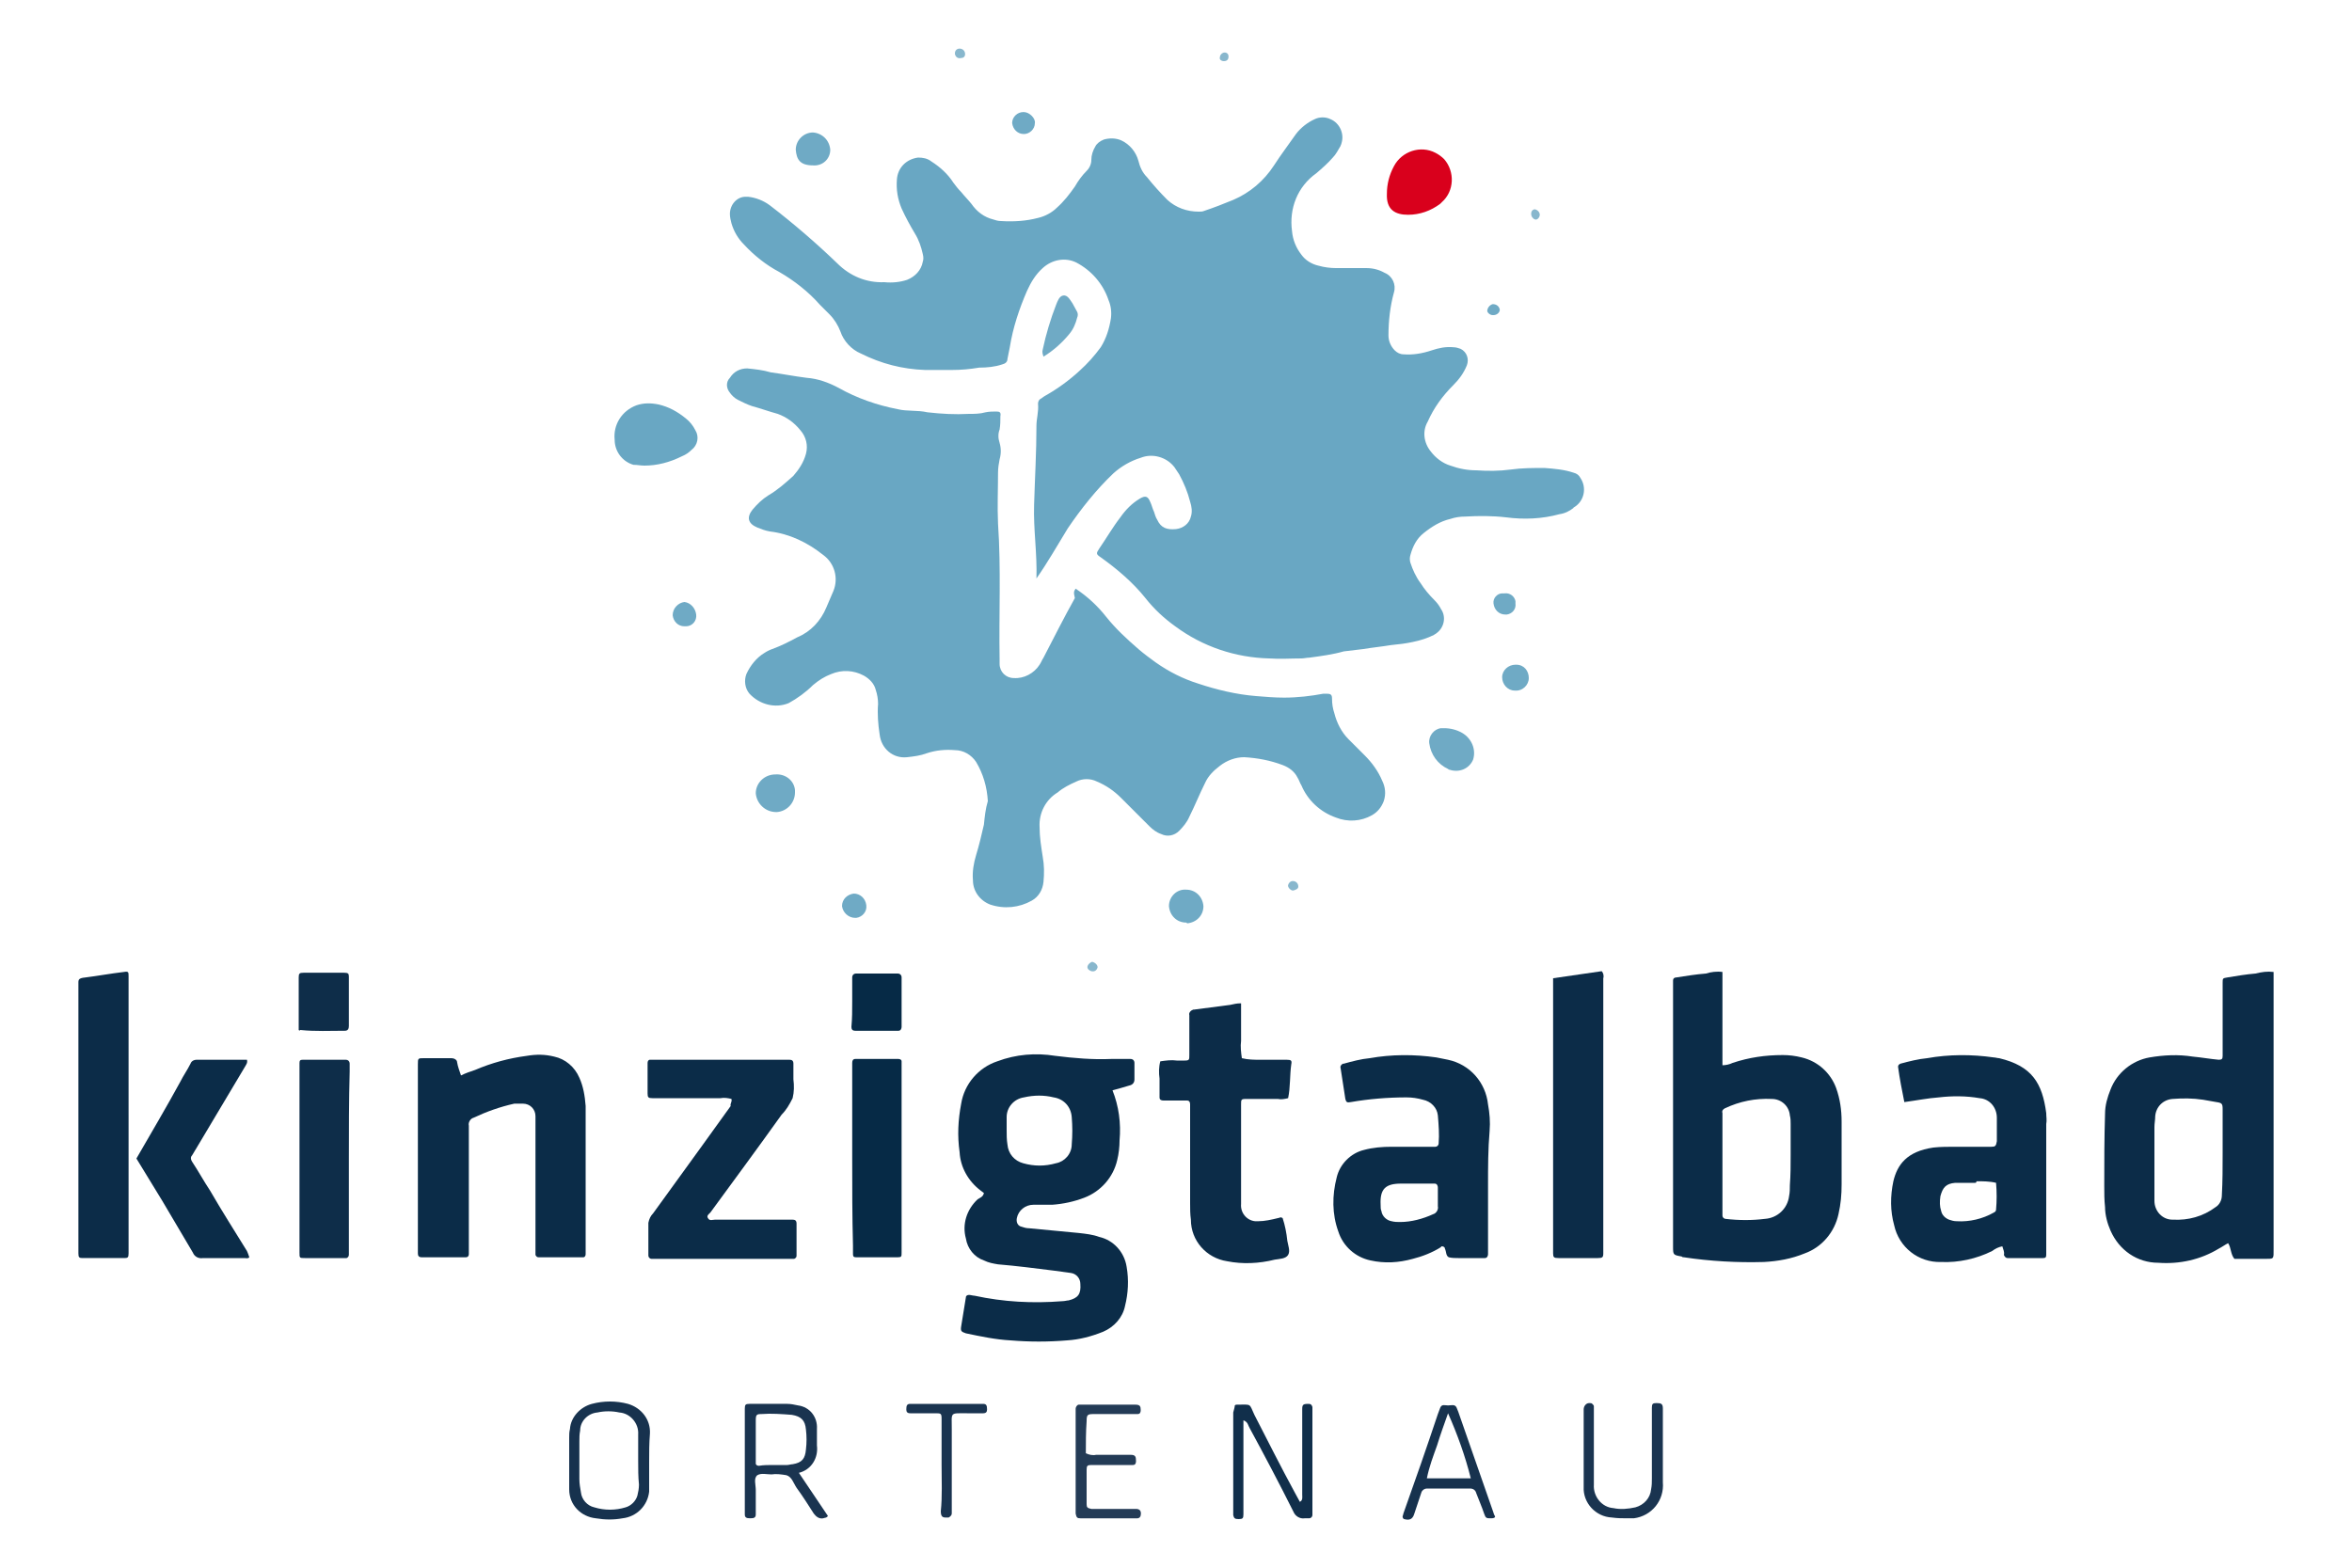 <?xml version="1.0" encoding="utf-8"?>
<!-- Generator: Adobe Illustrator 19.0.0, SVG Export Plug-In . SVG Version: 6.00 Build 0)  -->
<svg version="1.1" id="Ebene_1" xmlns="http://www.w3.org/2000/svg" xmlns:xlink="http://www.w3.org/1999/xlink" x="0px" y="0px"
	 viewBox="-424.5 181.3 300 200" style="enable-background:new -424.5 181.3 300 200;" xml:space="preserve">
<style type="text/css">
	.st0{fill:#69A7C3;}
	.st1{fill:#0B2C48;}
	.st2{fill:#0C2C48;}
	.st3{fill:#0E2D49;}
	.st4{fill:#062A46;}
	.st5{fill:#112F4B;}
	.st6{fill:#1A3450;}
	.st7{fill:#17324E;}
	.st8{fill:#D9001C;}
	.st9{fill:#233B56;}
	.st10{fill:#6FAAC5;}
	.st11{fill:#88B7CD;}
</style>
<g id="Gruppe_484" transform="translate(704.308 207.435)">
	<g id="Gruppe_478" transform="translate(-704.308 -207.435)">
		<path id="Pfad_6192" class="st0" d="M-292.3,255.1c0.1-3.2-0.4-6.3-0.3-9.4c0.1-3.4,0.3-6.7,0.3-10.1c0-0.9,0.3-1.8,0.2-2.8
			c0-0.2,0.1-0.5,0.3-0.6c0.2-0.1,0.4-0.3,0.6-0.4c1.6-0.9,3.1-2,4.4-3.2c1-0.9,1.9-1.9,2.7-3c0.7-1.1,1.1-2.4,1.3-3.7
			c0.1-0.8,0-1.6-0.3-2.3c-0.7-2.1-2.2-3.8-4.1-4.8c-1.4-0.7-3.1-0.4-4.3,0.7c-0.9,0.8-1.5,1.8-2,2.9c-1,2.3-1.8,4.7-2.2,7.2
			c-0.1,0.5-0.2,1-0.3,1.5c0,0.4-0.3,0.6-0.7,0.7c-0.9,0.3-1.9,0.4-2.9,0.4c-1.2,0.2-2.3,0.3-3.5,0.3c-1.1,0-2.3,0-3.4,0
			c-2.9-0.1-5.6-0.8-8.2-2.1c-1.2-0.5-2.2-1.6-2.6-2.8c-0.3-0.8-0.8-1.6-1.4-2.2c-0.4-0.4-0.8-0.8-1.2-1.2c-1.5-1.7-3.3-3.1-5.2-4.2
			c-1.7-0.9-3.2-2.1-4.5-3.5c-0.8-0.8-1.3-1.7-1.6-2.7c-0.1-0.4-0.2-0.8-0.2-1.2c0-1.2,0.9-2.2,2-2.2c0.1,0,0.2,0,0.3,0
			c1,0.1,2,0.5,2.8,1.1c3,2.3,5.9,4.8,8.6,7.4c1.6,1.6,3.7,2.5,6,2.4c1,0.1,2,0,2.9-0.3c1-0.4,1.8-1.2,2-2.3c0.1-0.3,0.1-0.6,0-1
			c-0.2-0.9-0.5-1.8-1-2.6c-0.6-1-1.2-2.1-1.7-3.2c-0.5-1.2-0.7-2.4-0.6-3.7c0.1-1.5,1.2-2.6,2.7-2.8c0.6,0,1.2,0.1,1.7,0.5
			c1.1,0.7,2.1,1.6,2.8,2.7c0.3,0.4,0.6,0.8,1,1.2c0.4,0.5,0.9,1,1.3,1.5c0.7,1,1.6,1.7,2.8,2c0.3,0.1,0.6,0.2,1,0.2
			c1.6,0.1,3.2,0,4.7-0.4c0.9-0.2,1.8-0.7,2.4-1.3c0.9-0.8,1.6-1.7,2.3-2.7c0.4-0.7,0.9-1.4,1.5-2c0.4-0.4,0.6-0.9,0.6-1.4
			c0-0.6,0.2-1.2,0.5-1.7c0.2-0.4,0.6-0.7,1.1-0.9c0.7-0.2,1.5-0.2,2.2,0.1c1.1,0.5,1.9,1.5,2.2,2.6c0.2,0.8,0.5,1.5,1.1,2.1
			c0.8,1,1.7,2,2.6,2.9c1.1,1,2.5,1.5,4,1.5c0.2,0,0.5,0,0.7-0.1c1.2-0.4,2.5-0.9,3.7-1.4c2.1-0.9,3.9-2.4,5.2-4.4
			c0.9-1.4,1.9-2.7,2.8-4c0.6-0.8,1.5-1.5,2.4-1.9c0.6-0.3,1.4-0.3,2,0c1.2,0.5,1.8,1.9,1.4,3.1c0,0.1-0.1,0.2-0.1,0.3
			c-0.3,0.5-0.6,1.1-1,1.5c-0.6,0.7-1.4,1.4-2.1,2c-2.4,1.7-3.5,4.5-3.1,7.4c0.1,1.1,0.5,2.1,1.2,3c0.5,0.7,1.3,1.2,2.2,1.4
			c0.7,0.2,1.5,0.3,2.2,0.3c1.3,0,2.6,0,3.9,0c0.8,0,1.6,0.2,2.3,0.6c1,0.4,1.5,1.5,1.2,2.5c-0.5,1.8-0.7,3.7-0.7,5.5
			c0,0.7,0.3,1.4,0.8,1.9c0.3,0.3,0.7,0.5,1.1,0.5c1.2,0.1,2.4-0.1,3.6-0.5c0.9-0.3,1.8-0.5,2.8-0.4c0.3,0,0.6,0.1,0.9,0.2
			c0.8,0.4,1.1,1.3,0.8,2.1c-0.4,1-1,1.8-1.7,2.5c-1.4,1.4-2.5,2.9-3.3,4.7c-0.7,1.2-0.5,2.7,0.4,3.8c0.6,0.8,1.5,1.5,2.5,1.8
			c1.1,0.4,2.2,0.6,3.3,0.6c1.5,0.1,2.9,0.1,4.4-0.1c1.4-0.2,2.9-0.2,4.3-0.2c1.3,0.1,2.5,0.2,3.7,0.6c0.4,0.1,0.7,0.3,0.9,0.7
			c0.8,1.2,0.5,2.9-0.8,3.7c0,0-0.1,0-0.1,0.1c-0.5,0.4-1.1,0.7-1.8,0.8c-2.2,0.6-4.5,0.7-6.8,0.4c-1.7-0.2-3.5-0.2-5.2-0.1
			c-0.7,0-1.3,0.1-1.9,0.3c-1.3,0.3-2.4,1-3.4,1.8c-0.9,0.7-1.4,1.7-1.7,2.8c-0.1,0.3-0.1,0.7,0,1c0.3,0.9,0.7,1.8,1.3,2.6
			c0.5,0.8,1.1,1.5,1.8,2.2c0.3,0.3,0.6,0.7,0.8,1.1c0.7,1,0.4,2.4-0.6,3.1c-0.1,0.1-0.2,0.1-0.3,0.2c-0.8,0.4-1.7,0.7-2.7,0.9
			c-0.9,0.2-1.8,0.3-2.8,0.4c-1.2,0.2-2.3,0.3-3.5,0.5c-0.8,0.1-1.7,0.2-2.5,0.3c-1.4,0.4-2.9,0.6-4.4,0.8c-0.3,0-0.7,0.1-1,0.1
			c-1.4,0-2.7,0.1-4.1,0c-4.3-0.1-8.5-1.5-12-4.1c-1.4-1-2.7-2.2-3.8-3.6c-1.6-2-3.6-3.7-5.7-5.2c-0.6-0.4-0.6-0.5-0.2-1.1
			c0.9-1.3,1.7-2.7,2.7-4c0.7-1,1.5-1.8,2.5-2.4c0.7-0.4,1-0.3,1.3,0.4c0.2,0.4,0.3,0.9,0.5,1.3c0.1,0.3,0.2,0.7,0.4,1
			c0.5,1.1,1.3,1.3,2.4,1.2c0.9-0.1,1.7-0.7,1.9-1.6c0.2-0.6,0.1-1.3-0.1-1.9c-0.3-1.2-0.8-2.4-1.4-3.5c-0.2-0.3-0.4-0.6-0.6-0.9
			c-1-1.3-2.8-1.8-4.3-1.2c-1.3,0.4-2.5,1.1-3.5,2c-2.2,2.1-4.1,4.5-5.8,7C-289.7,251-290.9,253.1-292.3,255.1z"/>
		<path id="Pfad_6193" class="st0" d="M-287.3,256.4c1.5,1,2.8,2.2,3.9,3.6c1.2,1.5,2.6,2.8,4.1,4.1c0.7,0.6,1.5,1.2,2.2,1.7
			c1.7,1.2,3.5,2.1,5.4,2.7c2.4,0.8,4.9,1.4,7.4,1.6c1.2,0.1,2.4,0.2,3.6,0.2c1.7,0,3.4-0.2,5-0.5c0.1,0,0.3,0,0.4,0
			c0.5,0,0.7,0.1,0.7,0.6c0,0.7,0.1,1.3,0.3,1.9c0.3,1.2,0.9,2.4,1.8,3.3c0.7,0.7,1.4,1.4,2.1,2.1c0.9,0.9,1.7,2,2.2,3.2
			c0.4,0.8,0.5,1.7,0.2,2.6c-0.3,0.8-0.8,1.4-1.5,1.8c-1.4,0.8-3.1,0.9-4.6,0.3c-2-0.7-3.6-2.2-4.4-4.1c-0.2-0.3-0.3-0.7-0.5-1
			c-0.4-0.8-1.1-1.3-1.9-1.6c-1.6-0.6-3.2-0.9-4.9-1c-1.1,0-2.2,0.4-3.1,1.1c-0.8,0.6-1.5,1.3-1.9,2.2c-0.7,1.4-1.3,2.9-2,4.3
			c-0.3,0.7-0.8,1.3-1.3,1.8c-0.6,0.6-1.5,0.8-2.3,0.4c-0.6-0.2-1.1-0.6-1.5-1c-1.2-1.2-2.4-2.4-3.6-3.6c-0.9-0.9-1.9-1.6-3.1-2.1
			c-0.8-0.4-1.8-0.4-2.6,0c-0.9,0.4-1.7,0.8-2.4,1.4c-1.5,0.9-2.4,2.6-2.3,4.4c0,1.3,0.2,2.5,0.4,3.8c0.2,1.1,0.2,2.1,0.1,3.2
			c-0.1,1-0.6,1.9-1.5,2.4c-1.6,0.9-3.5,1.1-5.3,0.5c-1.3-0.5-2.2-1.7-2.2-3.1c-0.1-1.1,0.1-2.2,0.4-3.2c0.4-1.3,0.7-2.6,1-3.9
			c0.1-1,0.2-2,0.5-3c-0.1-1.8-0.6-3.5-1.5-5c-0.6-0.9-1.6-1.5-2.7-1.5c-1.2-0.1-2.4,0-3.6,0.4c-0.8,0.3-1.6,0.4-2.5,0.5
			c-1.8,0.2-3.3-1.1-3.5-2.9c0,0,0,0,0,0c-0.2-1.3-0.3-2.6-0.2-3.9c0-0.6-0.1-1.2-0.3-1.8c-0.2-0.8-0.8-1.4-1.5-1.8
			c-1.3-0.7-2.8-0.8-4.2-0.2c-0.8,0.3-1.6,0.8-2.3,1.4c-0.9,0.9-2,1.7-3.1,2.3c-1.7,0.7-3.7,0.2-5-1.2c-0.6-0.7-0.7-1.7-0.4-2.5
			c0.5-1.1,1.3-2.1,2.3-2.7c0.3-0.2,0.7-0.4,1-0.5c1.1-0.4,2.1-0.9,3.2-1.5c1.7-0.7,3-2.1,3.7-3.8c0.3-0.7,0.6-1.4,0.9-2.1
			c0.7-1.7,0.1-3.6-1.3-4.6c-2-1.6-4.3-2.7-6.8-3c-0.6-0.1-1.1-0.3-1.6-0.5c-1.2-0.5-1.4-1.3-0.6-2.3c0.6-0.7,1.2-1.3,2-1.8
			c1.2-0.7,2.2-1.6,3.2-2.5c0.7-0.8,1.3-1.7,1.6-2.8c0.3-1.1,0-2.2-0.7-3c-0.8-1-1.8-1.7-2.9-2.1c-1.1-0.3-2.2-0.7-3.3-1
			c-0.6-0.2-1.2-0.5-1.8-0.8c-0.4-0.2-0.8-0.6-1-0.9c-0.5-0.6-0.5-1.4,0-1.9c0.5-0.8,1.3-1.2,2.2-1.2c1,0.1,2,0.2,3,0.5
			c1.5,0.2,3,0.5,4.6,0.7c1.4,0.1,2.8,0.6,4.1,1.3c2.3,1.3,4.9,2.2,7.5,2.7c1.2,0.3,2.5,0.1,3.8,0.4c1.8,0.2,3.5,0.3,5.3,0.2
			c0.7,0,1.4,0,2.1-0.2c0.5-0.1,0.9-0.1,1.4-0.1c0.4,0,0.6,0.1,0.5,0.6c0,0.6,0,1.1-0.1,1.7c-0.2,0.5-0.2,1.1,0,1.7
			c0.2,0.7,0.2,1.4,0,2.1c-0.1,0.5-0.2,1.1-0.2,1.7c0,2.2-0.1,4.3,0,6.5c0.4,5.8,0.1,11.5,0.2,17.3c0,0.2,0,0.4,0,0.6
			c0,1,0.8,1.8,1.8,1.8c1.3,0.1,2.6-0.6,3.3-1.7c0.2-0.3,0.3-0.6,0.5-0.9c1.3-2.5,2.6-5.1,4-7.6
			C-287.6,256.8-287.5,256.7-287.3,256.4z"/>
		<path id="Pfad_6194" class="st1" d="M-299,333.5c-0.1-0.1-0.3-0.2-0.4-0.3c-1.6-1.2-2.6-3-2.7-4.9c-0.3-2.1-0.2-4.1,0.2-6.2
			c0.4-2.5,2.2-4.6,4.6-5.4c2.4-0.9,4.9-1.1,7.4-0.7c2.4,0.3,4.8,0.5,7.1,0.4c0.8,0,1.7,0,2.5,0c0.3,0,0.5,0.2,0.5,0.5
			c0,0.7,0,1.4,0,2.1c0,0.4-0.2,0.7-0.7,0.8c-0.7,0.2-1.3,0.4-2.1,0.6c0.8,2,1.1,4.2,0.9,6.4c0,0.8-0.1,1.7-0.3,2.5
			c-0.5,2.2-2.1,4-4.2,4.8c-1.3,0.5-2.7,0.8-4.1,0.9c-0.8,0-1.6,0-2.4,0c-1,0-1.9,0.7-2.1,1.7c-0.1,0.5,0.1,1,0.6,1.1
			c0.3,0.1,0.6,0.2,1,0.2c2.1,0.2,4.2,0.4,6.3,0.6c0.9,0.1,1.8,0.2,2.6,0.5c1.8,0.4,3.2,1.9,3.5,3.8c0.3,1.7,0.2,3.4-0.2,5
			c-0.3,1.5-1.4,2.7-2.8,3.3c-1.5,0.6-3,1-4.6,1.1c-2.4,0.2-4.8,0.2-7.2,0c-1.9-0.1-3.8-0.5-5.7-0.9c-0.6-0.2-0.7-0.3-0.6-0.9
			c0.2-1.3,0.4-2.5,0.6-3.7c0-0.2,0.2-0.3,0.4-0.3c0.2,0,0.5,0.1,0.7,0.1c3.7,0.8,7.4,1,11.2,0.7c0.3,0,0.6-0.1,0.8-0.1
			c1.2-0.3,1.6-0.8,1.5-2.1c0-0.7-0.5-1.3-1.2-1.4c-0.7-0.1-1.5-0.2-2.2-0.3c-2.4-0.3-4.7-0.6-7.1-0.8c-0.6-0.1-1.2-0.2-1.8-0.5
			c-1.2-0.4-2.1-1.5-2.3-2.8c-0.5-1.8,0.1-3.7,1.5-5C-299.5,334.1-299.1,334-299,333.5z M-296.1,325.5c0,0.6,0,1.2,0.1,1.8
			c0.1,1.2,0.9,2.1,2,2.4c1.4,0.4,2.8,0.4,4.2,0c1.1-0.2,2-1.2,2-2.4c0.1-1.2,0.1-2.3,0-3.5c-0.1-1.3-1-2.3-2.3-2.5
			c-1.2-0.3-2.5-0.3-3.8,0c-1.3,0.2-2.2,1.3-2.2,2.5C-296.1,324.4-296.1,324.9-296.1,325.5L-296.1,325.5z"/>
		<path id="Pfad_6195" class="st2" d="M-134.5,305.3v1.1c0,11.4,0,22.8,0,34.2c0,1.4,0.1,1.3-1.3,1.3c-1.3,0-2.5,0-3.7,0
			c-0.5-0.6-0.4-1.4-0.8-2c-0.4,0.2-0.8,0.5-1.2,0.7c-2.3,1.4-5,2-7.7,1.8c-2.7,0-5-1.6-6.1-4.1c-0.4-0.9-0.7-2-0.7-3
			c-0.1-0.9-0.1-1.8-0.1-2.7c0-3,0-6.1,0.1-9.2c0-1.1,0.3-2.1,0.7-3.1c0.8-2.1,2.7-3.7,5-4.1c1.8-0.3,3.6-0.4,5.5-0.1
			c1.1,0.1,2.2,0.3,3.3,0.4c0.4,0,0.5-0.1,0.5-0.5c0-0.3,0-0.7,0-1c0-2.4,0-4.9,0-7.3c0-0.3,0-0.7,0-1c0-0.6,0-0.6,0.6-0.7
			c1.2-0.2,2.4-0.4,3.6-0.5C-136,305.3-135.3,305.2-134.5,305.3z M-141,328.4c0-1.9,0-3.7,0-5.6c0-0.7-0.1-0.8-0.8-0.9
			c-0.5-0.1-1.1-0.2-1.7-0.3c-1.3-0.2-2.6-0.2-3.9-0.1c-1.2,0.1-2.1,1-2.2,2.2c0,0.5-0.1,0.9-0.1,1.4c0,2.8,0,5.5,0,8.3
			c0,0.4,0,0.7,0,1.1c0,1.3,1,2.4,2.3,2.4c0,0,0.1,0,0.1,0c1.9,0.1,3.8-0.4,5.4-1.6c0.5-0.3,0.8-0.9,0.8-1.5
			C-141,332-141,330.2-141,328.4L-141,328.4z"/>
		<path id="Pfad_6196" class="st1" d="M-204.8,305.3v11.9c0.4,0,0.9-0.1,1.3-0.3c2.1-0.7,4.2-1,6.4-1c0.8,0,1.6,0.1,2.4,0.3
			c2.1,0.5,3.7,2,4.4,3.9c0.5,1.4,0.7,2.8,0.7,4.3c0,2.7,0,5.3,0,8c0,1.3-0.1,2.5-0.4,3.8c-0.5,2.3-2.1,4.2-4.3,5
			c-1.7,0.7-3.4,1-5.2,1.1c-3.4,0.1-6.9-0.1-10.2-0.6c-0.1,0-0.2,0-0.3-0.1c-1.1-0.2-1.1-0.2-1.1-1.3c0-11.1,0-22.2,0-33.2
			c0-0.2,0-0.5,0-0.7c0-0.3,0.2-0.4,0.4-0.4c1.3-0.2,2.5-0.4,3.8-0.5C-206.3,305.3-205.5,305.2-204.8,305.3z M-196.1,328.6
			c0-1.3,0-2.6,0-3.9c0-0.4,0-0.7-0.1-1.1c-0.1-1.2-1.1-2.1-2.3-2.1c-2.1-0.1-4.1,0.3-6,1.2c-0.2,0.1-0.4,0.3-0.3,0.6
			c0,0.2,0,0.5,0,0.7c0,3.9,0,7.8,0,11.7c0,0.2,0,0.5,0,0.7c0,0.2,0.2,0.4,0.4,0.4c0,0,0,0,0,0c1.7,0.2,3.4,0.2,5,0
			c1.6-0.1,2.9-1.3,3.1-2.9c0.1-0.5,0.1-0.9,0.1-1.4C-196.1,331.2-196.1,329.9-196.1,328.6z"/>
		<path id="Pfad_6197" class="st1" d="M-365.7,318.5c0.6-0.3,1.2-0.5,1.8-0.7c2.1-0.9,4.3-1.5,6.6-1.8c1.2-0.2,2.3-0.2,3.5,0.1
			c1.4,0.3,2.6,1.3,3.2,2.7c0.5,1.1,0.7,2.3,0.8,3.6c0,0.5,0,1,0,1.5c0,5.4,0,10.9,0,16.3c0,0.4,0,0.8,0,1.1c0,0.2-0.1,0.4-0.3,0.4
			c0,0-0.1,0-0.1,0c-1.9,0-3.8,0-5.6,0c-0.2,0-0.3-0.1-0.4-0.3c0,0,0,0,0,0c0-0.4,0-0.8,0-1.1c0-5.1,0-10.2,0-15.3
			c0-0.4,0-0.8,0-1.3c0-0.9-0.7-1.6-1.6-1.6c0,0,0,0,0,0c-0.4,0-0.8,0-1.1,0c-1.8,0.4-3.5,1-5.2,1.8c-0.4,0.1-0.7,0.6-0.6,1
			c0,1.3,0,2.5,0,3.8c0,3.8,0,7.7,0,11.5c0,0.4,0,0.8,0,1.1c0,0.2-0.1,0.4-0.4,0.4c0,0-0.1,0-0.1,0c-1.8,0-3.7,0-5.5,0
			c-0.4,0-0.5-0.2-0.5-0.5c0-0.3,0-0.6,0-0.8c0-7.6,0-15.1,0-22.7c0-0.2,0-0.4,0-0.6c0-0.8,0-0.8,0.8-0.8c1.2,0,2.3,0,3.5,0
			c0.3,0,0.7,0.2,0.7,0.5C-366.1,317.4-365.9,317.9-365.7,318.5z"/>
		<path id="Pfad_6198" class="st1" d="M-234.7,332.6c0,2.6,0,5.2,0,7.7c0,0.3,0,0.7,0,1c0,0.2-0.1,0.5-0.4,0.5c0,0-0.1,0-0.1,0
			c-0.3,0-0.6,0-0.8,0c-0.8,0-1.7,0-2.5,0c-0.4,0-0.8,0-1.2-0.1c-0.4-0.2-0.3-0.7-0.5-1.1c0-0.2-0.2-0.3-0.4-0.3c0,0-0.1,0-0.1,0.1
			c-1.1,0.7-2.4,1.2-3.6,1.5c-1.8,0.5-3.6,0.6-5.4,0.2c-1.9-0.4-3.5-1.8-4.1-3.7c-0.8-2.2-0.8-4.6-0.2-6.9c0.4-1.7,1.8-3.1,3.5-3.5
			c1.1-0.3,2.3-0.4,3.5-0.4c1.5,0,3.1,0,4.6,0c0.3,0,0.7,0,1,0c0.2,0,0.4-0.2,0.4-0.4c0,0,0,0,0,0c0.1-1.2,0-2.4-0.1-3.6
			c-0.1-1-0.9-1.8-1.9-2c-0.7-0.2-1.4-0.3-2.1-0.3c-2.4,0-4.8,0.2-7.1,0.6c-0.5,0.1-0.6,0-0.7-0.4c-0.2-1.3-0.4-2.6-0.6-3.9
			c-0.1-0.3,0.1-0.5,0.3-0.6c0,0,0,0,0.1,0c1.1-0.3,2.2-0.6,3.3-0.7c2.8-0.5,5.7-0.5,8.5-0.1c0.5,0.1,1,0.2,1.5,0.3
			c2.8,0.6,4.8,2.9,5.1,5.7c0.2,1.1,0.3,2.2,0.2,3.4C-234.7,327.9-234.7,330.2-234.7,332.6z M-241.1,334.2L-241.1,334.2
			c0-0.5,0-0.9,0-1.4c0-0.2-0.1-0.5-0.4-0.5c0,0-0.1,0-0.1,0c-1.4,0-2.8,0-4.2,0c-2,0-2.7,0.7-2.6,2.7c0,0.3,0,0.6,0.1,0.8
			c0.1,0.7,0.7,1.2,1.3,1.3c0.4,0.1,0.7,0.1,1.1,0.1c1.4,0,2.9-0.4,4.2-1c0.4-0.1,0.7-0.6,0.6-1
			C-241.1,334.9-241.1,334.5-241.1,334.2L-241.1,334.2z"/>
		<path id="Pfad_6199" class="st1" d="M-169.1,340.3c-0.5,0.1-0.9,0.3-1.3,0.6c-2,1-4.3,1.5-6.5,1.4c-2.9,0.1-5.4-1.9-6-4.7
			c-0.5-1.8-0.5-3.7-0.1-5.6c0.5-2.1,1.7-3.8,5.1-4.3c0.9-0.1,1.9-0.1,2.8-0.1c1.5,0,3.1,0,4.6,0c0.5,0,0.6-0.1,0.7-0.7c0-1,0-2,0-3
			c0-1.3-0.9-2.4-2.2-2.5c-1.7-0.3-3.5-0.3-5.2-0.1c-1.4,0.1-2.9,0.4-4.4,0.6c-0.3-1.5-0.6-3-0.8-4.5c0-0.2,0.1-0.3,0.3-0.4
			c1.1-0.3,2.3-0.6,3.4-0.7c2.8-0.5,5.7-0.5,8.5-0.1c0.2,0,0.5,0.1,0.7,0.1c4.2,1,5.5,3.2,6,7c0,0.5,0.1,0.9,0,1.4
			c0,5.3,0,10.7,0,16c0,0.2,0,0.5,0,0.7c0,0.3-0.1,0.4-0.4,0.4c-1.5,0-3,0-4.5,0c-0.3,0-0.4-0.2-0.5-0.4
			C-168.8,341-169,340.7-169.1,340.3z M-172.6,332.2L-172.6,332.2c-0.8,0-1.7,0-2.5,0c-1.2,0.1-1.6,0.6-1.9,1.7
			c-0.1,0.7-0.1,1.3,0.1,1.9c0.1,0.5,0.5,0.9,1,1.1c0.3,0.1,0.6,0.2,1,0.2c1.6,0.1,3.3-0.3,4.7-1.1c0.2-0.1,0.3-0.2,0.3-0.4
			c0.1-1.1,0.1-2.2,0-3.4c-0.8-0.2-1.7-0.2-2.5-0.2C-172.4,332.2-172.5,332.2-172.6,332.2z"/>
		<path id="Pfad_6200" class="st1" d="M-331.2,321.5c-0.4-0.1-0.9-0.2-1.4-0.1c-2.6,0-5.2,0-7.7,0c-0.3,0-0.7,0-1,0
			c-0.5,0-0.6-0.1-0.6-0.6c0-1.3,0-2.6,0-3.9c0-0.2,0.1-0.4,0.3-0.4c0,0,0,0,0.1,0c0.2,0,0.4,0,0.6,0h16.5h0.6
			c0.3,0,0.5,0.1,0.5,0.5c0,0.7,0,1.3,0,2c0.1,0.8,0.1,1.6-0.1,2.4c-0.4,0.8-0.8,1.5-1.4,2.1c-3,4.2-6.1,8.4-9.1,12.5
			c-0.2,0.2-0.5,0.4-0.3,0.7c0.2,0.4,0.6,0.2,0.9,0.2c3,0,5.9,0,8.9,0c0.3,0,0.7,0,1,0c0.3,0,0.5,0.1,0.5,0.5c0,1.4,0,2.7,0,4.1
			c0,0.2-0.1,0.3-0.3,0.4c0,0,0,0,0,0c-0.3,0-0.6,0-0.8,0h-16.6c-0.3,0-0.6,0-0.8,0c-0.2,0-0.4-0.2-0.4-0.4c0,0,0,0,0-0.1
			c0-1.4,0-2.7,0-4.1c0.1-0.5,0.3-0.9,0.6-1.2c2.1-2.9,4.2-5.8,6.3-8.7c1.2-1.7,2.4-3.3,3.6-5C-331.4,322.1-331.1,321.9-331.2,321.5
			z"/>
		<path id="Pfad_6201" class="st2" d="M-266.2,309.3c0,1.7,0,3.2,0,4.8c-0.1,0.7,0,1.5,0.1,2.2c0.8,0.2,1.6,0.2,2.3,0.2
			c1.1,0,2.3,0,3.4,0c0.6,0,0.7,0.1,0.6,0.6c-0.2,1.4-0.1,2.9-0.4,4.3c-0.4,0.1-0.9,0.2-1.3,0.1c-1.4,0-2.7,0-4.1,0
			c-0.6,0-0.6,0.1-0.6,0.7c0,3.7,0,7.3,0,11c0,0.6,0,1.1,0,1.7c-0.1,1.1,0.7,2.1,1.8,2.2c0.1,0,0.3,0,0.4,0c0.8,0,1.7-0.2,2.5-0.4
			c0.2,0,0.3-0.2,0.6,0c0.3,0.9,0.5,1.9,0.6,2.9c0.1,0.6,0.4,1.3,0.1,1.8c-0.3,0.5-1.1,0.5-1.7,0.6c-2,0.5-4.1,0.6-6.1,0.2
			c-2.6-0.4-4.6-2.6-4.6-5.3c-0.1-0.7-0.1-1.4-0.1-2.1c0-3.9,0-7.9,0-11.8c0-0.3,0-0.6,0-0.8c0-0.3-0.1-0.5-0.4-0.5c0,0-0.1,0-0.1,0
			c-0.8,0-1.5,0-2.3,0h-0.6c-0.3,0-0.5-0.1-0.5-0.4c0,0,0-0.1,0-0.1c0-0.8,0-1.5,0-2.3c-0.1-0.7-0.1-1.5,0.1-2.2
			c0.7-0.1,1.4-0.2,2.1-0.1c0.3,0,0.7,0,1,0c0.6,0,0.6-0.1,0.6-0.7c0-1.5,0-2.9,0-4.4c0-0.2,0-0.5,0-0.7c-0.1-0.3,0.2-0.6,0.5-0.7
			c0,0,0.1,0,0.1,0c1.5-0.2,3.1-0.4,4.6-0.6C-267.1,309.4-266.8,309.3-266.2,309.3z"/>
		<path id="Pfad_6202" class="st2" d="M-226.4,306.1l6.2-0.9c0.2,0.2,0.3,0.6,0.2,0.9c0,11.6,0,23.2,0,34.7c0,0.1,0,0.3,0,0.4
			c0,0.5-0.1,0.6-0.7,0.6c-1.2,0-2.3,0-3.5,0c-0.5,0-1,0-1.5,0c-0.6,0-0.7-0.1-0.7-0.6c0-0.2,0-0.5,0-0.7c0-11.1,0-22.1,0-33.2
			L-226.4,306.1z"/>
		<path id="Pfad_6203" class="st2" d="M-408.1,323.6c0,5.5,0,11.1,0,16.6c0,0.3,0,0.7,0,1c0,0.5-0.1,0.6-0.5,0.6c-1.8,0-3.6,0-5.4,0
			c-0.4,0-0.5-0.1-0.5-0.6c0-0.3,0-0.6,0-0.8v-32.8c0-0.2,0-0.4,0-0.6c0-0.7-0.1-0.9,0.9-1c1.6-0.2,3.2-0.5,4.9-0.7
			c0.6-0.1,0.6,0,0.6,0.6c0,0.3,0,0.7,0,1C-408.1,312.4-408.1,318-408.1,323.6z"/>
		<path id="Pfad_6204" class="st1" d="M-392.7,341.7c-0.2,0.2-0.4,0.1-0.6,0.1c-1.8,0-3.6,0-5.3,0c-0.6,0.1-1.1-0.2-1.3-0.7
			c-1.3-2.2-2.6-4.4-3.9-6.6c-1.1-1.8-2.2-3.6-3.3-5.4c1.9-3.3,3.8-6.5,5.6-9.8c0.4-0.8,0.9-1.5,1.3-2.3c0.1-0.3,0.4-0.5,0.8-0.5
			c2.2,0,4.3,0,6.4,0c0.1,0.4-0.1,0.6-0.2,0.8c-2.1,3.5-4.1,6.9-6.2,10.4c-0.2,0.3-0.4,0.7-0.6,1c-0.2,0.2-0.2,0.5,0,0.8
			c0.8,1.2,1.5,2.5,2.3,3.7c1.5,2.6,3.1,5.1,4.7,7.7C-392.9,341.1-392.8,341.4-392.7,341.7z"/>
		<path id="Pfad_6205" class="st3" d="M-380,329.2c0,3.7,0,7.4,0,11.1c0,0.4,0,0.8,0,1.1c0,0.2-0.2,0.4-0.3,0.4c-0.1,0-0.3,0-0.4,0
			c-1.6,0-3.3,0-4.9,0c-0.7,0-0.7,0-0.7-0.7c0-0.2,0-0.5,0-0.7c0-7.5,0-15,0-22.5c0-0.3,0-0.7,0-1c0-0.3,0.1-0.4,0.4-0.4
			c1.8,0,3.7,0,5.5,0c0.3,0,0.5,0.2,0.5,0.5c0,0.3,0,0.7,0,1C-380,321.7-380,325.5-380,329.2z"/>
		<path id="Pfad_6206" class="st4" d="M-315.8,329c0-3.7,0-7.3,0-11c0-0.4,0-0.8,0-1.1c0-0.3,0.1-0.5,0.4-0.5c1.8,0,3.7,0,5.5,0
			c0.2,0,0.4,0.1,0.4,0.3c0,0,0,0,0,0.1c0,0.3,0,0.6,0,0.8c0,7.6,0,15.3,0,22.9c0,0.2,0,0.4,0,0.6c0,0.5,0,0.6-0.5,0.6
			c-1.8,0-3.6,0-5.3,0c-0.3,0-0.4-0.1-0.4-0.4c0-0.4,0-0.8,0-1.1C-315.8,336.5-315.8,332.8-315.8,329z"/>
		<path id="Pfad_6207" class="st0" d="M-342.3,240.7c-0.5,0-0.9-0.1-1.4-0.1c-1.4-0.4-2.4-1.7-2.4-3.2c-0.2-1.9,0.9-3.7,2.8-4.4
			c0.9-0.3,1.8-0.3,2.8-0.1c1.3,0.3,2.4,0.9,3.5,1.8c0.5,0.4,0.9,0.9,1.2,1.5c0.5,0.8,0.3,1.9-0.5,2.5c-0.3,0.3-0.7,0.6-1.2,0.8
			C-339.1,240.3-340.7,240.7-342.3,240.7z"/>
		<path id="Pfad_6208" class="st5" d="M-267,360.6c0.1-0.1,0.2-0.1,0.3-0.1c1.9,0,1.5-0.2,2.2,1.3c1.7,3.3,3.4,6.7,5.2,10
			c0.2,0.4,0.4,0.7,0.6,1.1c0.4-0.2,0.3-0.6,0.3-0.9c0-3.3,0-6.6,0-9.9c0-0.3,0-0.7,0-1c0-0.6,0.1-0.7,0.8-0.7
			c0.3,0,0.4,0.1,0.5,0.4c0,0.2,0,0.5,0,0.7c0,4.1,0,8.3,0,12.4c0,0.2,0,0.5,0,0.7c0,0.2-0.2,0.4-0.4,0.4c-0.2,0-0.4,0-0.6,0
			c-0.6,0.1-1.2-0.3-1.4-0.8c-1.8-3.6-3.7-7.2-5.6-10.7c-0.2-0.3-0.2-0.8-0.8-1v1.4c0,3.3,0,6.6,0,9.9c0,0.2,0,0.5,0,0.7
			c0,0.5-0.1,0.6-0.6,0.6c-0.5,0-0.6-0.1-0.7-0.5c0-0.2,0-0.4,0-0.6c0-4.2,0-8.4,0-12.5C-267.1,361.1-267,360.8-267,360.6z"/>
		<path id="Pfad_6209" class="st6" d="M-322.6,369.2l3.7,5.5c-0.2,0.3-0.4,0.2-0.6,0.3c-0.5,0.1-0.9-0.2-1.2-0.6
			c-0.7-1.1-1.4-2.2-2.2-3.3c-0.4-0.6-0.6-1.4-1.3-1.6c-0.6-0.1-1.3-0.2-1.9-0.1c-0.6,0-1.3-0.2-1.8,0.1c-0.5,0.4-0.2,1.2-0.2,1.9
			c0,1,0,2.1,0,3.1c0,0.4-0.2,0.5-0.7,0.5c-0.5,0-0.7-0.1-0.7-0.5c0-0.2,0-0.5,0-0.7c0-4.1,0-8.2,0-12.2c0-0.2,0-0.4,0-0.6
			c0-0.5,0.1-0.6,0.6-0.6c0.8,0,1.6,0,2.4,0c0.8,0,1.6,0,2.4,0c0.5,0,0.9,0.1,1.4,0.2c1.5,0.2,2.5,1.5,2.4,3c0,0.7,0,1.4,0,2.1
			C-320.1,367.3-321,368.8-322.6,369.2z M-325.9,368.2L-325.9,368.2c0.6,0,1.2,0,1.8,0c0.2,0,0.5-0.1,0.7-0.1
			c1.2-0.2,1.6-0.7,1.7-1.9c0.1-0.8,0.1-1.7,0-2.5c-0.1-1.2-0.6-1.7-1.8-1.9c-1.3-0.1-2.6-0.2-3.9-0.1c-0.6,0-0.7,0.1-0.7,0.8
			c0,1.7,0,3.4,0,5.1c0,0.1,0,0.3,0,0.4c0,0.2,0.2,0.3,0.4,0.3C-327.1,368.2-326.5,368.2-325.9,368.2L-325.9,368.2z"/>
		<path id="Pfad_6210" class="st7" d="M-341.7,367.8c0,0.9,0,1.9,0,2.8c0,0.3,0,0.7,0,1c-0.2,1.8-1.6,3.2-3.4,3.4
			c-1.1,0.2-2.2,0.2-3.4,0c-1.9-0.2-3.4-1.7-3.4-3.7c0-0.2,0-0.5,0-0.7c0-2,0-3.9,0-5.9c0-0.4,0-0.7,0.1-1.1
			c0.1-1.5,1.3-2.8,2.8-3.2c1.5-0.4,3.1-0.4,4.6,0c1.7,0.5,2.9,2,2.8,3.8C-341.7,365.4-341.7,366.6-341.7,367.8z M-343.1,367.7
			c0-1,0-2.1,0-3.1c0-0.1,0-0.2,0-0.3c0.1-1.4-1-2.7-2.4-2.8c-0.9-0.2-1.9-0.2-2.8,0c-1.2,0.1-2.2,1.1-2.2,2.3
			c-0.1,0.5-0.1,0.9-0.1,1.4c0,1.6,0,3.2,0,4.8c0,0.6,0.1,1.1,0.2,1.7c0.1,0.9,0.8,1.7,1.7,1.9c1.3,0.4,2.7,0.4,4,0
			c0.7-0.2,1.3-0.8,1.5-1.5c0.1-0.4,0.2-0.9,0.2-1.4C-343.1,369.7-343.1,368.7-343.1,367.7L-343.1,367.7z"/>
		<path id="Pfad_6211" class="st8" d="M-247.6,206c0-1.2,0.3-2.4,0.9-3.5c1-1.9,3.4-2.7,5.3-1.7c0.4,0.2,0.8,0.5,1.1,0.8
			c1.4,1.6,1.3,4.1-0.3,5.5c-0.1,0.1-0.1,0.1-0.2,0.2c-1.2,0.9-2.6,1.4-4.1,1.4C-246.5,208.7-247.7,208.1-247.6,206z"/>
		<path id="Pfad_6212" class="st9" d="M-286,366.7c0.4,0.2,0.9,0.3,1.3,0.2c1.5,0,2.9,0,4.4,0c0.6,0,0.7,0.2,0.7,0.8
			c0,0.3-0.1,0.5-0.4,0.5c-0.4,0-0.7,0-1.1,0c-1.4,0-2.8,0-4.2,0c-0.5,0-0.6,0.1-0.6,0.6c0,1.5,0,2.9,0,4.4c0,0.4,0.1,0.5,0.6,0.6
			c1.5,0,2.9,0,4.4,0c0.4,0,0.8,0,1.3,0c0.5,0,0.7,0.3,0.6,0.8c0,0.2-0.2,0.4-0.4,0.4c-0.2,0-0.5,0-0.7,0h-6c-0.2,0-0.4,0-0.6,0
			c-0.4,0-0.5-0.1-0.6-0.6c0-0.2,0-0.5,0-0.7c0-4,0-8,0-11.9c0-0.3,0-0.6,0-0.8c0-0.2,0.2-0.5,0.4-0.5c0.1,0,0.2,0,0.3,0
			c2.3,0,4.6,0,6.9,0c0.6,0,0.7,0.2,0.7,0.7c0,0.3-0.1,0.5-0.4,0.5c-0.3,0-0.7,0-1,0c-1.5,0-3.1,0-4.6,0c-0.8,0-0.9,0.1-0.9,0.9
			C-286,364-286,365.4-286,366.7z"/>
		<path id="Pfad_6213" class="st7" d="M-234.3,375c-0.6,0-0.7,0-0.9-0.6c-0.3-0.9-0.7-1.8-1-2.6c-0.1-0.4-0.4-0.6-0.8-0.6
			c-1.8,0-3.7,0-5.5,0c-0.3,0-0.6,0.2-0.7,0.5c-0.3,0.9-0.6,1.8-0.9,2.7c-0.2,0.7-0.6,0.9-1.3,0.7c-0.1,0-0.2-0.2-0.2-0.3
			c0,0,0,0,0,0c0-0.1,0.1-0.3,0.1-0.4c1.5-4.2,3-8.5,4.4-12.7c0.1-0.3,0.2-0.5,0.3-0.8c0.2-0.5,0.6-0.3,1-0.3c0.4,0,0.9-0.2,1.1,0.3
			c0.1,0.2,0.1,0.3,0.2,0.5c1.5,4.3,3,8.6,4.5,12.9c0,0.1,0.1,0.2,0.1,0.3C-233.7,374.8-233.8,375-234.3,375z M-236.9,369.9
			c-0.7-2.8-1.7-5.6-2.9-8.3c-0.5,1.4-1,2.8-1.4,4.1c-0.5,1.4-1,2.7-1.3,4.2L-236.9,369.9z"/>
		<path id="Pfad_6214" class="st3" d="M-386.4,312.7c0-0.2,0-0.5,0-0.8c0-2,0-3.9,0-5.9c0-0.5,0.1-0.6,0.6-0.6c1.7,0,3.5,0,5.2,0
			c0.5,0,0.6,0.1,0.6,0.5c0,2.1,0,4.2,0,6.3c0,0.3-0.1,0.6-0.5,0.6c-1.9,0-3.8,0.1-5.7-0.1C-386.3,312.8-386.3,312.8-386.4,312.7z"
			/>
		<path id="Pfad_6215" class="st6" d="M-222.5,366c0-1.6,0-3.3,0-4.9c0-0.4,0.3-0.8,0.7-0.8c0.2,0,0.3,0,0.4,0.1
			c0.1,0.1,0.2,0.2,0.2,0.3c0,0.3,0,0.7,0,1c0,2.7,0,5.4,0,8.2c0,0.3,0,0.6,0,0.8c-0.1,1.5,1,2.9,2.5,3c0.9,0.2,1.9,0.1,2.8-0.1
			c1.1-0.3,1.9-1.2,2-2.3c0.1-0.5,0.1-0.9,0.1-1.4c0-2.8,0-5.5,0-8.3c0-0.2,0-0.5,0-0.7c0-0.5,0.1-0.6,0.6-0.6
			c0.6,0,0.8,0.1,0.8,0.7c0,0.8,0,1.6,0,2.4c0,2.3,0,4.7,0,7c0.2,2.3-1.4,4.3-3.7,4.6c-0.3,0-0.5,0-0.8,0c-0.7,0-1.3,0-2-0.1
			c-2.1-0.1-3.7-1.9-3.6-3.9C-222.5,369.4-222.5,367.7-222.5,366z"/>
		<path id="Pfad_6216" class="st4" d="M-315.8,309.1c0-1,0-2.1,0-3.1c0-0.3,0.2-0.5,0.5-0.5c1.8,0,3.6,0,5.3,0
			c0.3,0,0.5,0.2,0.5,0.5c0,2.1,0,4.2,0,6.3c0,0.2-0.1,0.5-0.4,0.5c0,0-0.1,0-0.1,0h-5.4c-0.4,0-0.5-0.2-0.5-0.5
			C-315.8,311.2-315.8,310.2-315.8,309.1z"/>
		<path id="Pfad_6217" class="st6" d="M-304.4,368.1c0-1.9,0-3.8,0-5.8c0-0.7-0.1-0.7-0.8-0.7c-1.1,0-2.2,0-3.2,0
			c-0.4,0-0.5-0.2-0.5-0.5c0-0.5,0.1-0.7,0.5-0.7c1,0,2,0,3,0h5.6c0.2,0,0.5,0,0.7,0c0.4,0,0.5,0.2,0.5,0.7c0,0.3-0.1,0.5-0.5,0.5
			c-0.7,0-1.3,0-2,0c-2.3,0-2-0.2-2,2c0,3.3,0,6.7,0,10c0,0.3,0,0.6,0,0.8c0,0.2-0.2,0.4-0.4,0.5c0,0,0,0,0,0c-0.6,0-1,0.1-1-0.8
			C-304.3,372.2-304.4,370.2-304.4,368.1L-304.4,368.1z"/>
		<path id="Pfad_6218" class="st10" d="M-240.3,274.2c0.8,0,1.6,0.2,2.3,0.6c1.2,0.7,1.8,2.1,1.4,3.4c-0.5,1.2-1.8,1.7-3,1.3
			c-0.1,0-0.1,0-0.2-0.1c-1.3-0.6-2.2-1.8-2.4-3.3c-0.1-0.9,0.6-1.8,1.5-1.9C-240.5,274.2-240.4,274.2-240.3,274.2z"/>
		<path id="Pfad_6219" class="st10" d="M-325.6,280.1c1.3-0.1,2.4,0.8,2.5,2c0,0.1,0,0.2,0,0.3c0,1.3-1,2.4-2.3,2.5c0,0-0.1,0-0.1,0
			c-1.4,0-2.5-1.1-2.6-2.4C-328.1,281.2-327,280.1-325.6,280.1C-325.6,280.1-325.6,280.1-325.6,280.1z"/>
		<path id="Pfad_6220" class="st10" d="M-291.4,226.8c-0.1-0.3-0.2-0.6-0.1-0.9c0.4-1.9,1-3.9,1.7-5.7c0.2-0.5,0.4-1.1,0.9-1.2
			c0.6-0.1,0.9,0.6,1.2,1c0.2,0.4,0.4,0.7,0.6,1.1c0.1,0.2,0.1,0.5,0,0.7c-0.2,0.8-0.5,1.5-1,2.1C-289,225-290.1,226-291.4,226.8z"
			/>
		<path id="Pfad_6221" class="st10" d="M-273.2,299c-1.2,0-2.1-0.9-2.2-2.1c0-1.2,1-2.2,2.2-2.1c0,0,0,0,0,0c1.2,0,2.1,0.9,2.2,2.1
			c0,1.2-0.9,2.1-2.1,2.2C-273.1,299-273.2,299-273.2,299L-273.2,299z"/>
		<path id="Pfad_6222" class="st10" d="M-320.8,202.4c-1.7,0-2.1-0.8-2.2-2c0-1.2,1-2.2,2.2-2.2c1.2,0.1,2.1,1,2.2,2.2
			C-318.6,201.6-319.6,202.5-320.8,202.4z"/>
		<path id="Pfad_6223" class="st10" d="M-229.5,267.8c0,0.9-0.8,1.7-1.8,1.6c-0.9,0-1.6-0.8-1.6-1.7c0-0.9,0.8-1.6,1.7-1.6
			c0,0,0.1,0,0.1,0C-230.1,266.1-229.5,266.9-229.5,267.8z"/>
		<path id="Pfad_6224" class="st10" d="M-315.6,295.3c0.8,0,1.5,0.6,1.6,1.5c0.1,0.8-0.5,1.5-1.3,1.6c0,0-0.1,0-0.1,0
			c-0.9,0-1.6-0.7-1.7-1.5C-317.1,296-316.4,295.4-315.6,295.3z"/>
		<path id="Pfad_6225" class="st10" d="M-335.7,259.7c0.1,0.8-0.5,1.5-1.3,1.5c-0.1,0-0.2,0-0.2,0c-0.8,0-1.4-0.6-1.5-1.4
			c0-0.9,0.7-1.6,1.5-1.7C-336.4,258.2-335.8,258.9-335.7,259.7z"/>
		<path id="Pfad_6226" class="st10" d="M-293.9,198.4c-0.8,0-1.4-0.6-1.5-1.4c0-0.8,0.7-1.4,1.4-1.4c0,0,0.1,0,0.1,0
			c0.7,0,1.5,0.8,1.4,1.4C-292.5,197.8-293.2,198.4-293.9,198.4z"/>
		<path id="Pfad_6227" class="st10" d="M-231.2,258.3c0.1,0.7-0.4,1.3-1.1,1.4c-0.1,0-0.2,0-0.2,0c-0.8,0-1.4-0.6-1.5-1.4
			c-0.1-0.7,0.5-1.3,1.1-1.3c0.1,0,0.2,0,0.3,0c0.7-0.1,1.3,0.4,1.4,1C-231.2,258.1-231.2,258.2-231.2,258.3z"/>
		<path id="Pfad_6228" class="st10" d="M-233.2,220.8c0,0.4-0.4,0.7-0.8,0.7c0,0,0,0-0.1,0c-0.3,0-0.6-0.2-0.7-0.5
			c0-0.4,0.3-0.8,0.7-0.9C-233.7,220.1-233.3,220.3-233.2,220.8C-233.2,220.8-233.2,220.8-233.2,220.8z"/>
		<path id="Pfad_6229" class="st11" d="M-302.1,187.5c0.4,0,0.7,0.3,0.7,0.7c0,0,0,0,0,0c0,0.4-0.3,0.5-0.5,0.5
			c-0.4,0.1-0.7-0.1-0.8-0.5c0,0,0,0,0-0.1C-302.7,187.8-302.5,187.5-302.1,187.5z"/>
		<path id="Pfad_6230" class="st11" d="M-284.5,304.7c-0.1,0.4-0.4,0.6-0.8,0.5c-0.3-0.1-0.5-0.3-0.5-0.5c0-0.3,0.3-0.6,0.6-0.7
			C-284.8,304.1-284.5,304.4-284.5,304.7z"/>
		<path id="Pfad_6231" class="st11" d="M-259.6,293.7c0.4,0,0.7,0.3,0.7,0.7c0,0,0,0,0,0c0,0.3-0.3,0.4-0.6,0.5
			c-0.3,0.1-0.8-0.4-0.7-0.7C-260.1,293.9-259.9,293.7-259.6,293.7z"/>
		<path id="Pfad_6232" class="st11" d="M-228.1,208.7c0,0.3-0.3,0.7-0.6,0.6c-0.3-0.1-0.5-0.4-0.5-0.7c0-0.3,0.1-0.5,0.4-0.6
			c0,0,0,0,0,0C-228.5,208-228.1,208.3-228.1,208.7z"/>
		<path id="Pfad_6233" class="st11" d="M-267.8,188.5c0,0.4-0.2,0.6-0.6,0.6c-0.3,0-0.6-0.2-0.5-0.5c0-0.3,0.3-0.6,0.6-0.6
			C-268,188-267.8,188.2-267.8,188.5z"/>
	</g>
</g>
</svg>
